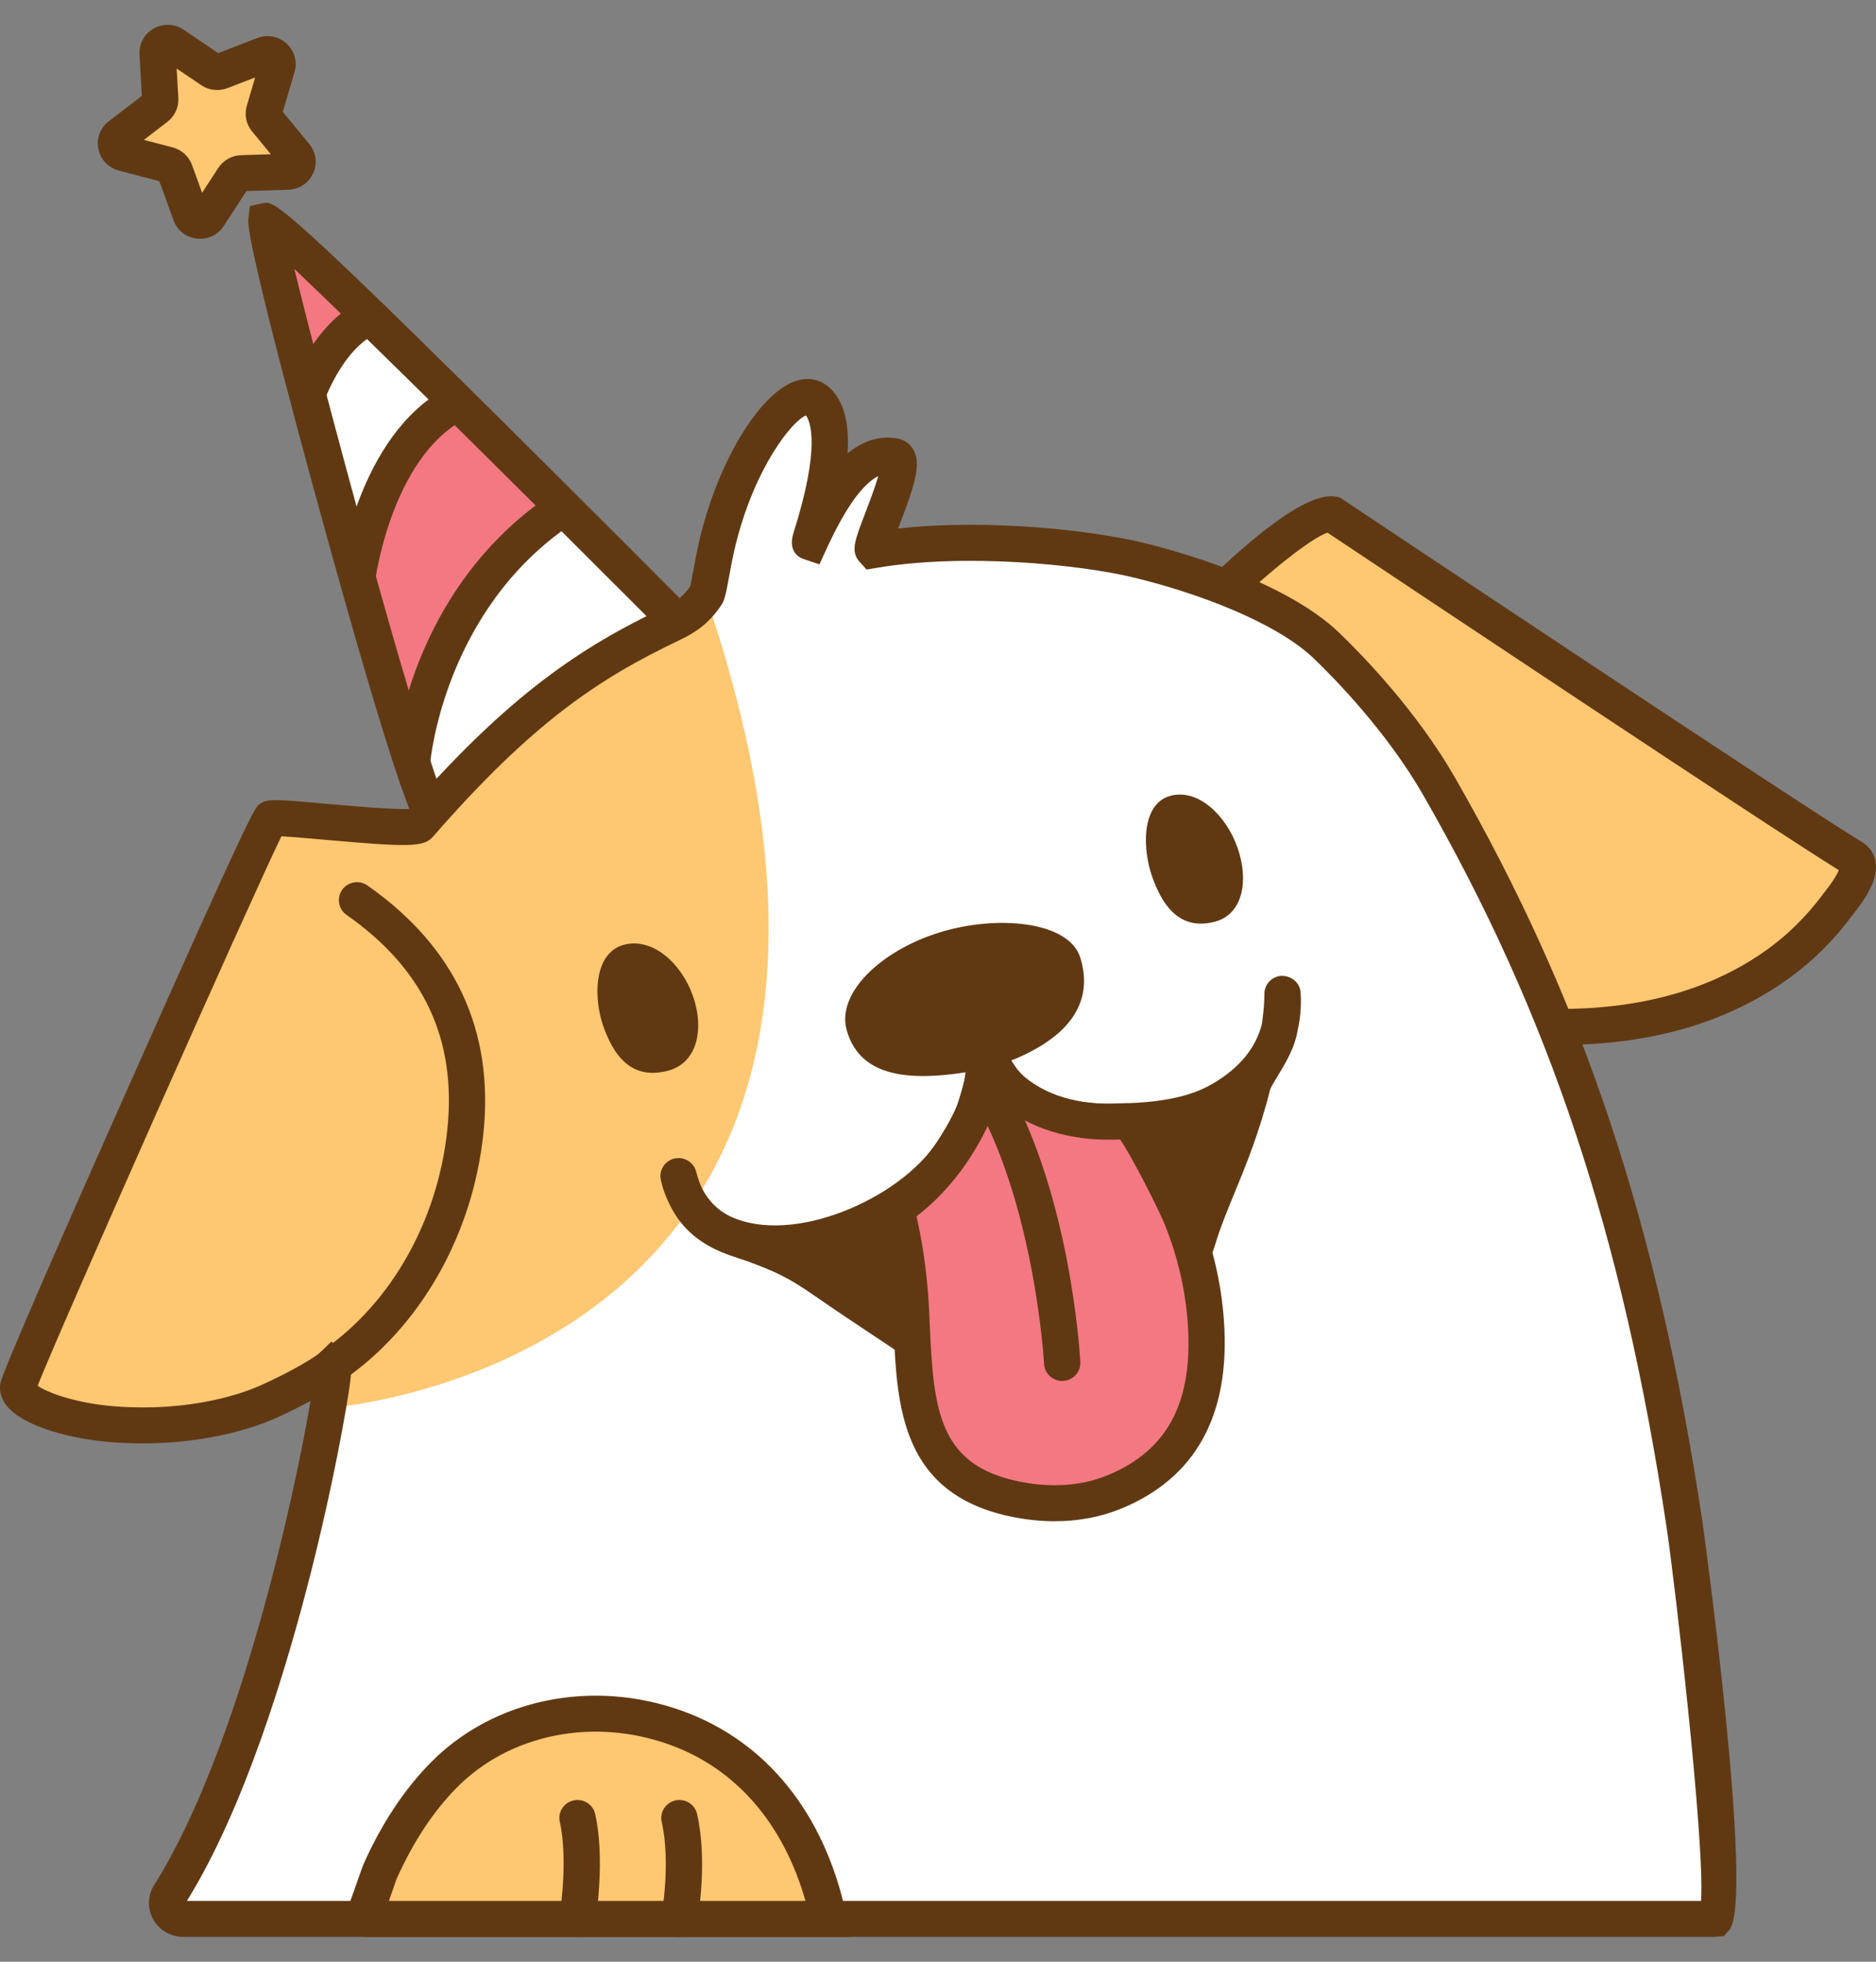<svg width="44" height="46" viewBox="0 0 44 46" fill="none" xmlns="http://www.w3.org/2000/svg">
<rect x="0" y="0" width="44" height="46" fill="#808080" stroke="none"/>
<path d="M15.649 14.477C15.649 14.477 6.483 5.14 6.255 5.177C6.027 5.214 9.758 19.099 10.07 18.712C11.447 17.007 14.372 15.183 15.649 14.477Z" fill="white"/>
<path d="M8.652 7.434C8.007 7.958 7.779 8.39 7.343 8.93C7.03 9.317 6.028 5.214 6.255 5.177C6.307 5.169 7.428 6.214 8.189 6.953L8.652 7.434Z" fill="#F37882"/>
<path d="M13.157 11.949C12.511 12.473 11.585 12.925 9.531 16.999C9.307 17.443 8.121 12.896 8.349 12.859C8.401 12.85 10.186 9.08 10.947 9.819L13.157 11.949Z" fill="#F37882"/>
<path d="M7.603 9.409L6.797 9.139C6.818 9.075 7.335 7.587 8.469 7.052L8.835 7.815C8.028 8.195 7.607 9.397 7.603 9.409Z" fill="#603913"/>
<path d="M8.796 13.639L7.951 13.537C7.968 13.402 8.378 10.22 10.485 9.09L10.89 9.833C9.172 10.754 8.8 13.61 8.796 13.639Z" fill="#603913"/>
<path d="M10.091 17.887L9.242 17.822C9.254 17.661 9.584 13.846 12.917 11.599L13.396 12.297C10.409 14.311 10.093 17.851 10.091 17.887Z" fill="#603913"/>
<path d="M10.403 19.844L10.084 19.727C9.841 19.626 9.59 19.522 7.649 12.522C7.456 11.824 5.76 5.686 5.824 5.146L5.861 4.831L6.186 4.761C6.476 4.711 6.633 4.69 16.518 14.604L16.912 14.999L16.423 15.27C14.969 16.074 11.881 18.013 10.603 19.596L10.403 19.844ZM6.905 6.307C7.594 9.16 9.609 16.59 10.356 18.597C11.856 17.029 14.449 15.437 15.525 14.809C12.595 11.874 8.643 7.951 6.905 6.307Z" fill="#603913"/>
<path d="M31.253 12.06C31.253 12.06 42.162 19.339 43.451 20.105C43.841 20.337 43.194 21.091 43.089 21.232C42.692 21.763 42.245 22.212 41.703 22.603C40.254 23.648 38.536 24.054 36.768 24.079C36.66 24.08 35.739 24.13 35.691 24.029C35.691 24.029 32.967 18.329 32.422 17.512C31.878 16.694 30.561 14.97 29.869 14.676C29.176 14.382 28.571 13.97 28.571 13.97C28.571 13.97 30.66 11.929 31.253 12.06Z" fill="#FEC771"/>
<path d="M36.178 24.516C35.909 24.516 35.718 24.5 35.58 24.451H35.422L35.297 24.189C34.041 21.569 32.442 18.308 32.067 17.744C31.431 16.79 30.223 15.286 29.701 15.064C28.979 14.757 28.356 14.336 28.33 14.318L27.904 14.028L28.272 13.669C29.3 12.665 30.666 11.501 31.345 11.648L31.424 11.665L31.491 11.709C31.6 11.782 42.405 18.991 43.669 19.742C43.839 19.843 43.952 20.004 43.987 20.194C44.065 20.605 43.766 21.055 43.464 21.44L43.431 21.482C43.001 22.058 42.518 22.537 41.953 22.944C40.56 23.949 38.817 24.473 36.773 24.501L36.703 24.503C36.501 24.511 36.327 24.516 36.178 24.516ZM35.988 23.666C36.102 23.672 36.306 23.673 36.671 23.66L36.761 23.657C38.626 23.631 40.204 23.162 41.453 22.262C41.946 21.905 42.369 21.486 42.747 20.98L42.792 20.921C43.01 20.644 43.095 20.487 43.129 20.404C41.546 19.432 32.356 13.304 31.135 12.49C30.828 12.589 30.042 13.182 29.262 13.899C29.477 14.022 29.75 14.167 30.036 14.288C31.053 14.721 32.76 17.254 32.777 17.279C33.268 18.017 35.392 22.423 35.988 23.666Z" fill="#603913"/>
<path d="M3.586 44.996C3.586 44.996 40.197 44.996 40.203 44.996C40.291 44.996 39.893 38.427 39.837 37.867C39.259 32.044 37.334 25.784 34.69 20.538C34.066 19.299 32.461 15.76 30.153 14.329C28.634 13.387 27.462 13.175 25.702 12.873C23.942 12.572 22.023 12.439 20.286 12.931C20.067 12.993 21.349 11.318 20.974 10.697C20.598 10.077 19.191 12.217 19.129 12.466C19.066 12.714 19.879 10.201 19.16 9.394C18.441 8.588 17.002 12.062 16.846 12.652C16.689 13.241 16.627 13.862 16.564 13.955C16.502 14.048 13.187 15.754 12.499 16.343C11.811 16.933 9.747 19.043 9.56 19.229C9.372 19.415 6.464 19.105 6.339 19.198C6.214 19.291 0.491 32.134 0.428 32.506C0.366 32.879 1.443 33.307 2.673 33.399C4.254 33.516 5.537 33.201 6.253 32.886C6.969 32.57 7.646 32.175 7.805 32.018C7.964 31.86 6.409 41.203 3.586 44.996Z" fill="white"/>
<path d="M16.564 13.955C16.552 13.972 13.059 15.863 12.499 16.343C11.811 16.933 9.747 19.042 9.559 19.229C9.371 19.415 6.463 19.105 6.338 19.198C6.213 19.291 0.49 32.134 0.428 32.506C0.365 32.879 1.44 33.438 2.673 33.399C3.906 33.359 5.537 33.201 6.253 32.886C6.969 32.57 7.645 32.175 7.804 32.017C7.837 31.985 7.796 32.362 7.685 33.016C7.685 33.016 22.692 32.017 16.552 13.972" fill="#FEC771"/>
<path d="M4.295 45.418C4.003 45.418 3.735 45.261 3.594 45.009C3.453 44.756 3.461 44.445 3.617 44.199C5.615 41.03 6.915 35.038 7.283 32.851C7.005 33.001 6.7 33.151 6.426 33.272C6.048 33.438 4.658 33.969 2.642 33.82C1.686 33.748 0.548 33.455 0.157 32.962C-0.004 32.758 -0.013 32.564 0.009 32.437C0.053 32.17 1.644 28.559 2.971 25.577C5.897 18.999 5.975 18.941 6.083 18.86C6.26 18.728 6.383 18.734 7.662 18.849C8.235 18.899 9.261 18.991 9.598 18.968C11.952 16.287 13.625 15.175 15.552 14.258C15.829 14.126 16.007 14.01 16.186 13.755C16.205 13.685 16.235 13.521 16.26 13.386C16.304 13.144 16.36 12.844 16.433 12.55C16.884 10.738 17.852 9.18 18.684 8.928C18.966 8.841 19.237 8.895 19.445 9.081C19.782 9.382 19.927 9.895 19.879 10.631C20.215 10.356 20.603 10.206 21.046 10.281C21.204 10.309 21.341 10.404 21.421 10.543C21.612 10.877 21.46 11.363 21.094 12.316C21.084 12.341 21.074 12.367 21.064 12.394C23.224 12.154 25.654 12.449 26.777 12.719C27.539 12.902 30.124 13.596 31.422 14.849C31.933 15.341 33.217 16.655 34.117 18.22C37.14 23.478 38.878 28.701 39.93 35.686C39.944 35.773 41.155 44.563 40.561 45.252L40.435 45.398L40.206 45.418L4.295 45.418ZM4.384 44.574H39.896C39.992 43.198 39.27 37.014 39.088 35.81C38.053 28.936 36.345 23.8 33.377 18.638C32.532 17.167 31.313 15.921 30.829 15.454C29.92 14.577 28.037 13.89 26.576 13.539C25.321 13.237 22.628 12.967 20.57 13.314L20.326 13.355L20.148 13.159C19.951 12.92 20.046 12.674 20.299 12.016C20.38 11.803 20.522 11.433 20.6 11.165C20.235 11.341 19.821 11.92 19.385 12.872L19.219 13.234L18.838 13.105C18.698 13.052 18.482 12.901 18.614 12.485C19.252 10.468 19.004 9.882 18.904 9.742C18.586 9.862 17.709 10.948 17.259 12.753C17.19 13.028 17.139 13.31 17.097 13.538C17.028 13.913 16.999 14.068 16.918 14.189C16.627 14.623 16.309 14.835 15.92 15.019C14.021 15.923 12.47 16.965 10.159 19.615C9.944 19.863 9.631 19.871 7.586 19.689C7.243 19.659 6.837 19.623 6.6 19.61C5.844 21.166 1.381 31.221 0.883 32.493C1.097 32.651 1.786 32.909 2.705 32.978C4.524 33.114 5.748 32.646 6.08 32.5C6.814 32.176 7.405 31.814 7.504 31.719L7.772 31.458L8.075 31.686C8.279 31.847 8.327 31.886 8.032 33.5C7.922 34.099 7.681 35.33 7.299 36.844C6.707 39.184 5.724 42.412 4.384 44.574Z" fill="#603913"/>
<path d="M7.805 32.44C7.67 32.44 7.537 32.376 7.455 32.258C7.321 32.066 7.369 31.803 7.562 31.671C9.174 30.561 10.27 28.623 10.492 26.485C10.712 24.367 9.939 22.721 8.128 21.453C7.936 21.318 7.891 21.055 8.026 20.864C8.161 20.674 8.427 20.629 8.619 20.764C10.674 22.203 11.589 24.158 11.338 26.572C11.091 28.951 9.861 31.117 8.047 32.364C7.973 32.415 7.888 32.44 7.805 32.44Z" fill="#603913"/>
<path d="M4.067 1.045L4.96 1.649C5.024 1.692 5.106 1.702 5.179 1.674L6.186 1.285C6.369 1.215 6.554 1.383 6.499 1.57L6.197 2.6C6.175 2.674 6.192 2.754 6.241 2.814L6.924 3.644C7.048 3.795 6.944 4.022 6.748 4.028L5.668 4.061C5.59 4.063 5.518 4.103 5.476 4.168L4.891 5.07C4.785 5.233 4.535 5.205 4.469 5.022L4.104 4.013C4.077 3.94 4.017 3.885 3.941 3.865L2.896 3.591C2.706 3.542 2.656 3.298 2.812 3.179L3.666 2.522C3.728 2.475 3.762 2.4 3.758 2.323L3.697 1.253C3.686 1.058 3.904 0.936 4.067 1.045Z" fill="#FEC771"/>
<path d="M4.693 5.6C4.668 5.6 4.642 5.598 4.617 5.595C4.364 5.567 4.154 5.402 4.069 5.165L3.737 4.248L2.788 4C2.542 3.935 2.358 3.742 2.308 3.495C2.257 3.249 2.35 2.999 2.551 2.845L3.327 2.249L3.272 1.276C3.258 1.025 3.386 0.792 3.608 0.667C3.829 0.544 4.097 0.555 4.306 0.697L5.118 1.245L6.032 0.892C6.268 0.8 6.532 0.85 6.72 1.02C6.907 1.19 6.979 1.447 6.908 1.689L6.633 2.623L7.254 3.378C7.415 3.573 7.449 3.836 7.343 4.066C7.238 4.295 7.015 4.442 6.761 4.45L5.78 4.48L5.249 5.298C5.125 5.488 4.917 5.6 4.693 5.6ZM3.375 3.28L4.05 3.457C4.261 3.512 4.431 3.667 4.504 3.87L4.74 4.522L5.118 3.94C5.236 3.758 5.436 3.646 5.654 3.639L6.353 3.617L5.911 3.08C5.773 2.913 5.727 2.689 5.789 2.481L5.984 1.816L5.333 2.067C5.127 2.145 4.899 2.119 4.72 1.997L4.143 1.608L4.183 2.3C4.195 2.516 4.099 2.723 3.927 2.856L3.375 3.28ZM3.827 1.394L3.827 1.395L3.827 1.394Z" fill="#603913"/>
<path d="M8.507 44.996C8.53 44.996 8.884 43.954 8.914 43.885C9.282 43.06 9.769 42.272 10.407 41.625C11.815 40.197 13.99 39.843 15.853 40.514C17.852 41.233 19.009 42.989 19.433 44.996C19.433 44.996 8.517 44.996 8.507 44.996Z" fill="#FEC771"/>
<path d="M19.957 45.418H8.507V44.996L8.133 44.8C8.167 44.725 8.314 44.305 8.393 44.08C8.459 43.892 8.513 43.741 8.525 43.715C8.949 42.764 9.479 41.962 10.102 41.33C11.577 39.835 13.891 39.359 15.998 40.117C17.98 40.83 19.348 42.533 19.85 44.909L19.957 45.418ZM9.121 44.574H18.891C18.377 42.761 17.261 41.47 15.707 40.911C13.914 40.265 11.953 40.661 10.711 41.92C10.159 42.479 9.686 43.198 9.303 44.056C9.293 44.082 9.25 44.206 9.197 44.358C9.17 44.435 9.144 44.507 9.121 44.574Z" fill="#603913"/>
<path d="M13.545 45.418C13.523 45.418 13.5 45.416 13.477 45.413C13.245 45.376 13.088 45.159 13.125 44.929C13.127 44.916 13.332 43.616 13.13 42.722C13.078 42.495 13.222 42.269 13.452 42.218C13.679 42.167 13.909 42.31 13.96 42.538C14.198 43.591 13.975 45.003 13.965 45.063C13.931 45.27 13.751 45.418 13.545 45.418Z" fill="#603913"/>
<path d="M15.935 45.418C15.91 45.418 15.885 45.416 15.859 45.411C15.628 45.37 15.475 45.15 15.516 44.921C15.518 44.909 15.737 43.675 15.52 42.723C15.468 42.495 15.612 42.27 15.841 42.218C16.069 42.166 16.298 42.309 16.35 42.537C16.605 43.659 16.364 45.014 16.353 45.071C16.316 45.275 16.137 45.418 15.935 45.418Z" fill="#603913"/>
<path d="M16.098 23.397C16.341 24.089 16.214 24.793 15.644 24.949C14.931 25.145 14.563 24.726 14.31 24.038C14.097 23.458 14.076 22.484 14.65 22.313C15.244 22.137 15.855 22.706 16.098 23.397Z" fill="#603913"/>
<path d="M15.311 25.157C14.64 25.157 14.336 24.568 14.16 24.092C14.001 23.66 13.931 22.995 14.153 22.556C14.254 22.356 14.41 22.22 14.604 22.162C15.301 21.954 15.988 22.601 16.249 23.346C16.422 23.838 16.418 24.316 16.238 24.657C16.119 24.881 15.929 25.035 15.686 25.102C15.55 25.14 15.425 25.157 15.311 25.157ZM14.871 22.44C14.812 22.44 14.754 22.448 14.696 22.465C14.585 22.498 14.5 22.574 14.438 22.697C14.268 23.033 14.323 23.61 14.46 23.983C14.727 24.71 15.058 24.945 15.601 24.797C15.758 24.754 15.877 24.657 15.955 24.51C16.092 24.25 16.09 23.853 15.948 23.449C15.764 22.926 15.322 22.44 14.871 22.44Z" fill="#603913"/>
<path d="M28.871 19.921C29.114 20.613 29.006 21.31 28.466 21.456C27.791 21.639 27.435 21.215 27.182 20.527C26.969 19.947 26.933 18.979 27.475 18.819C28.037 18.654 28.628 19.23 28.871 19.921Z" fill="#603913"/>
<path d="M28.166 21.658C27.512 21.658 27.208 21.062 27.032 20.582C26.869 20.137 26.793 19.462 27.011 19.031C27.105 18.846 27.25 18.72 27.43 18.667C28.096 18.47 28.76 19.125 29.022 19.869C29.199 20.375 29.198 20.859 29.02 21.196C28.908 21.406 28.731 21.549 28.508 21.609C28.384 21.642 28.27 21.658 28.166 21.658ZM27.673 18.949C27.622 18.949 27.571 18.956 27.52 18.971C27.425 18.999 27.352 19.066 27.297 19.174C27.13 19.502 27.191 20.088 27.332 20.473C27.599 21.201 27.916 21.441 28.424 21.304C28.562 21.266 28.667 21.18 28.737 21.049C28.873 20.792 28.867 20.39 28.72 19.973C28.535 19.445 28.102 18.949 27.673 18.949Z" fill="#603913"/>
<path d="M25.339 22.459C25.712 23.68 24.846 24.518 23.284 25.024C21.474 25.412 20.192 25.327 19.86 24.161C19.614 23.295 20.641 22.306 22.006 21.874C23.372 21.441 25.075 21.598 25.339 22.459Z" fill="#603913"/>
<path d="M15.915 27.578C15.915 27.578 16.069 28.492 16.951 28.907C18.623 29.692 21.341 28.526 22.34 27C22.518 26.728 22.785 26.277 22.883 25.967C23.116 25.232 23.036 25.275 23.115 24.933C23.187 24.62 23.319 25.209 23.747 25.571C24.407 26.127 25.277 26.32 26.125 26.302C26.983 26.283 27.907 26.216 28.657 25.776C29.339 25.377 30.165 24.615 30.08 23.303C30.08 23.303 30.089 23.605 30.014 24.092C29.934 24.62 29.443 25.18 29.377 25.443C28.973 27.058 28.404 28.039 28.104 29.026C27.442 31.201 25.748 32.117 24.803 32.293C24.119 32.42 23.317 32.75 21.722 31.639C21.011 31.144 20.361 30.74 19.361 30.046C18.684 29.575 18.365 29.436 17.711 29.192C17.161 28.986 16.235 28.851 15.915 27.578Z" fill="#603913"/>
<path d="M23.808 32.862C23.225 32.862 22.482 32.684 21.478 31.985C21.151 31.756 20.836 31.548 20.494 31.321C20.094 31.056 19.656 30.765 19.117 30.392C18.481 29.949 18.2 29.826 17.561 29.586C17.496 29.562 17.426 29.539 17.352 29.515C16.864 29.355 16.094 29.102 15.676 28.181C15.539 27.892 15.499 27.667 15.496 27.647C15.458 27.423 15.605 27.21 15.829 27.164C16.053 27.119 16.273 27.255 16.328 27.476C16.37 27.64 16.422 27.78 16.483 27.899C16.599 28.114 16.798 28.367 17.134 28.525C18.591 29.208 21.102 28.117 21.983 26.77C22.162 26.496 22.399 26.089 22.477 25.84C22.619 25.392 22.634 25.266 22.649 25.144C22.659 25.059 22.669 24.975 22.701 24.838C22.773 24.525 22.978 24.447 23.094 24.428C23.41 24.377 23.573 24.637 23.68 24.809C23.762 24.942 23.875 25.124 24.023 25.249C24.669 25.794 25.515 25.896 26.116 25.88C26.885 25.863 27.762 25.811 28.441 25.413C29.064 25.048 29.45 24.581 29.595 24.02C29.66 23.588 29.655 23.317 29.655 23.314C29.65 23.084 29.831 22.892 30.062 22.882C30.296 22.883 30.491 23.047 30.505 23.277C30.525 23.582 30.501 23.877 30.435 24.157C30.373 24.564 30.143 24.942 29.959 25.245C29.894 25.351 29.805 25.497 29.79 25.548C29.536 26.56 29.223 27.324 28.945 27.997C28.772 28.419 28.623 28.782 28.512 29.148C27.778 31.561 25.884 32.522 24.882 32.708C24.818 32.72 24.752 32.734 24.685 32.748C24.433 32.801 24.148 32.862 23.808 32.862ZM19.238 29.454C19.351 29.526 19.472 29.607 19.606 29.7C20.138 30.07 20.571 30.357 20.967 30.619C21.314 30.85 21.634 31.062 21.967 31.293C23.253 32.189 23.919 32.048 24.507 31.922C24.581 31.907 24.654 31.892 24.725 31.878C25.483 31.737 27.079 30.934 27.697 28.904C27.819 28.5 27.984 28.101 28.157 27.678C28.334 27.247 28.527 26.779 28.707 26.231C27.889 26.649 26.955 26.706 26.135 26.724C25.065 26.748 24.145 26.459 23.472 25.892C23.439 25.864 23.407 25.835 23.376 25.806C23.353 25.888 23.324 25.982 23.289 26.093C23.162 26.496 22.833 27.022 22.697 27.229C22.023 28.259 20.641 29.14 19.238 29.454Z" fill="#603913"/>
<path d="M26.429 26.289C26.429 26.289 26.226 26.299 26.125 26.302C25.276 26.32 24.407 26.127 23.747 25.571C23.319 25.209 23.187 24.62 23.115 24.933C23.036 25.275 23.116 25.232 22.883 25.967C22.785 26.277 22.521 26.73 22.34 27C22.062 27.414 21.588 27.973 21.011 28.345C21.011 28.345 21.295 29.296 21.367 30.741C21.463 32.695 21.376 34.668 23.845 35.159C24.605 35.31 25.414 35.281 26.131 34.987C28.015 34.214 28.396 32.604 28.282 30.993C28.223 30.159 28.025 29.328 27.713 28.552C27.592 28.252 26.629 26.279 26.429 26.289Z" fill="#F37882"/>
<path d="M24.738 35.671C24.42 35.671 24.093 35.638 23.762 35.573C21.128 35.05 21.038 32.975 20.959 31.145L20.942 30.762C20.874 29.392 20.605 28.474 20.603 28.465C20.549 28.286 20.621 28.093 20.779 27.991C21.407 27.587 21.861 26.951 21.986 26.765C22.173 26.487 22.401 26.079 22.477 25.84C22.619 25.392 22.634 25.266 22.649 25.144C22.659 25.059 22.669 24.975 22.701 24.838C22.773 24.525 22.978 24.447 23.094 24.428C23.409 24.377 23.573 24.637 23.68 24.809C23.762 24.942 23.874 25.124 24.023 25.249C24.669 25.794 25.515 25.896 26.116 25.88C26.212 25.877 26.407 25.867 26.407 25.867C26.408 25.868 26.416 25.867 26.421 25.867C27.085 25.867 28.066 28.292 28.108 28.396C28.444 29.229 28.645 30.093 28.706 30.963C28.863 33.171 28.051 34.656 26.293 35.377C25.817 35.572 25.291 35.671 24.738 35.671ZM21.495 28.522C21.589 28.922 21.741 29.702 21.792 30.721L21.809 31.108C21.896 33.119 22.045 34.371 23.929 34.745C24.445 34.847 25.217 34.905 25.968 34.597C27.389 34.014 27.989 32.878 27.858 31.023C27.802 30.24 27.62 29.461 27.317 28.709C27.185 28.379 26.54 27.101 26.271 26.719C26.221 26.721 26.171 26.723 26.134 26.724C25.07 26.746 24.145 26.459 23.472 25.892C23.438 25.864 23.407 25.835 23.376 25.806C23.353 25.888 23.324 25.983 23.289 26.093C23.177 26.447 22.899 26.928 22.694 27.233C22.528 27.482 22.104 28.06 21.495 28.522Z" fill="#603913"/>
<path d="M24.913 32.382C24.688 32.382 24.5 32.207 24.488 31.982C24.486 31.944 24.27 28.174 22.773 25.658C22.653 25.457 22.721 25.198 22.923 25.079C23.126 24.961 23.386 25.028 23.506 25.228C25.111 27.926 25.329 31.775 25.338 31.938C25.35 32.17 25.17 32.369 24.935 32.381C24.928 32.381 24.92 32.382 24.913 32.382Z" fill="#603913"/>
</svg>
